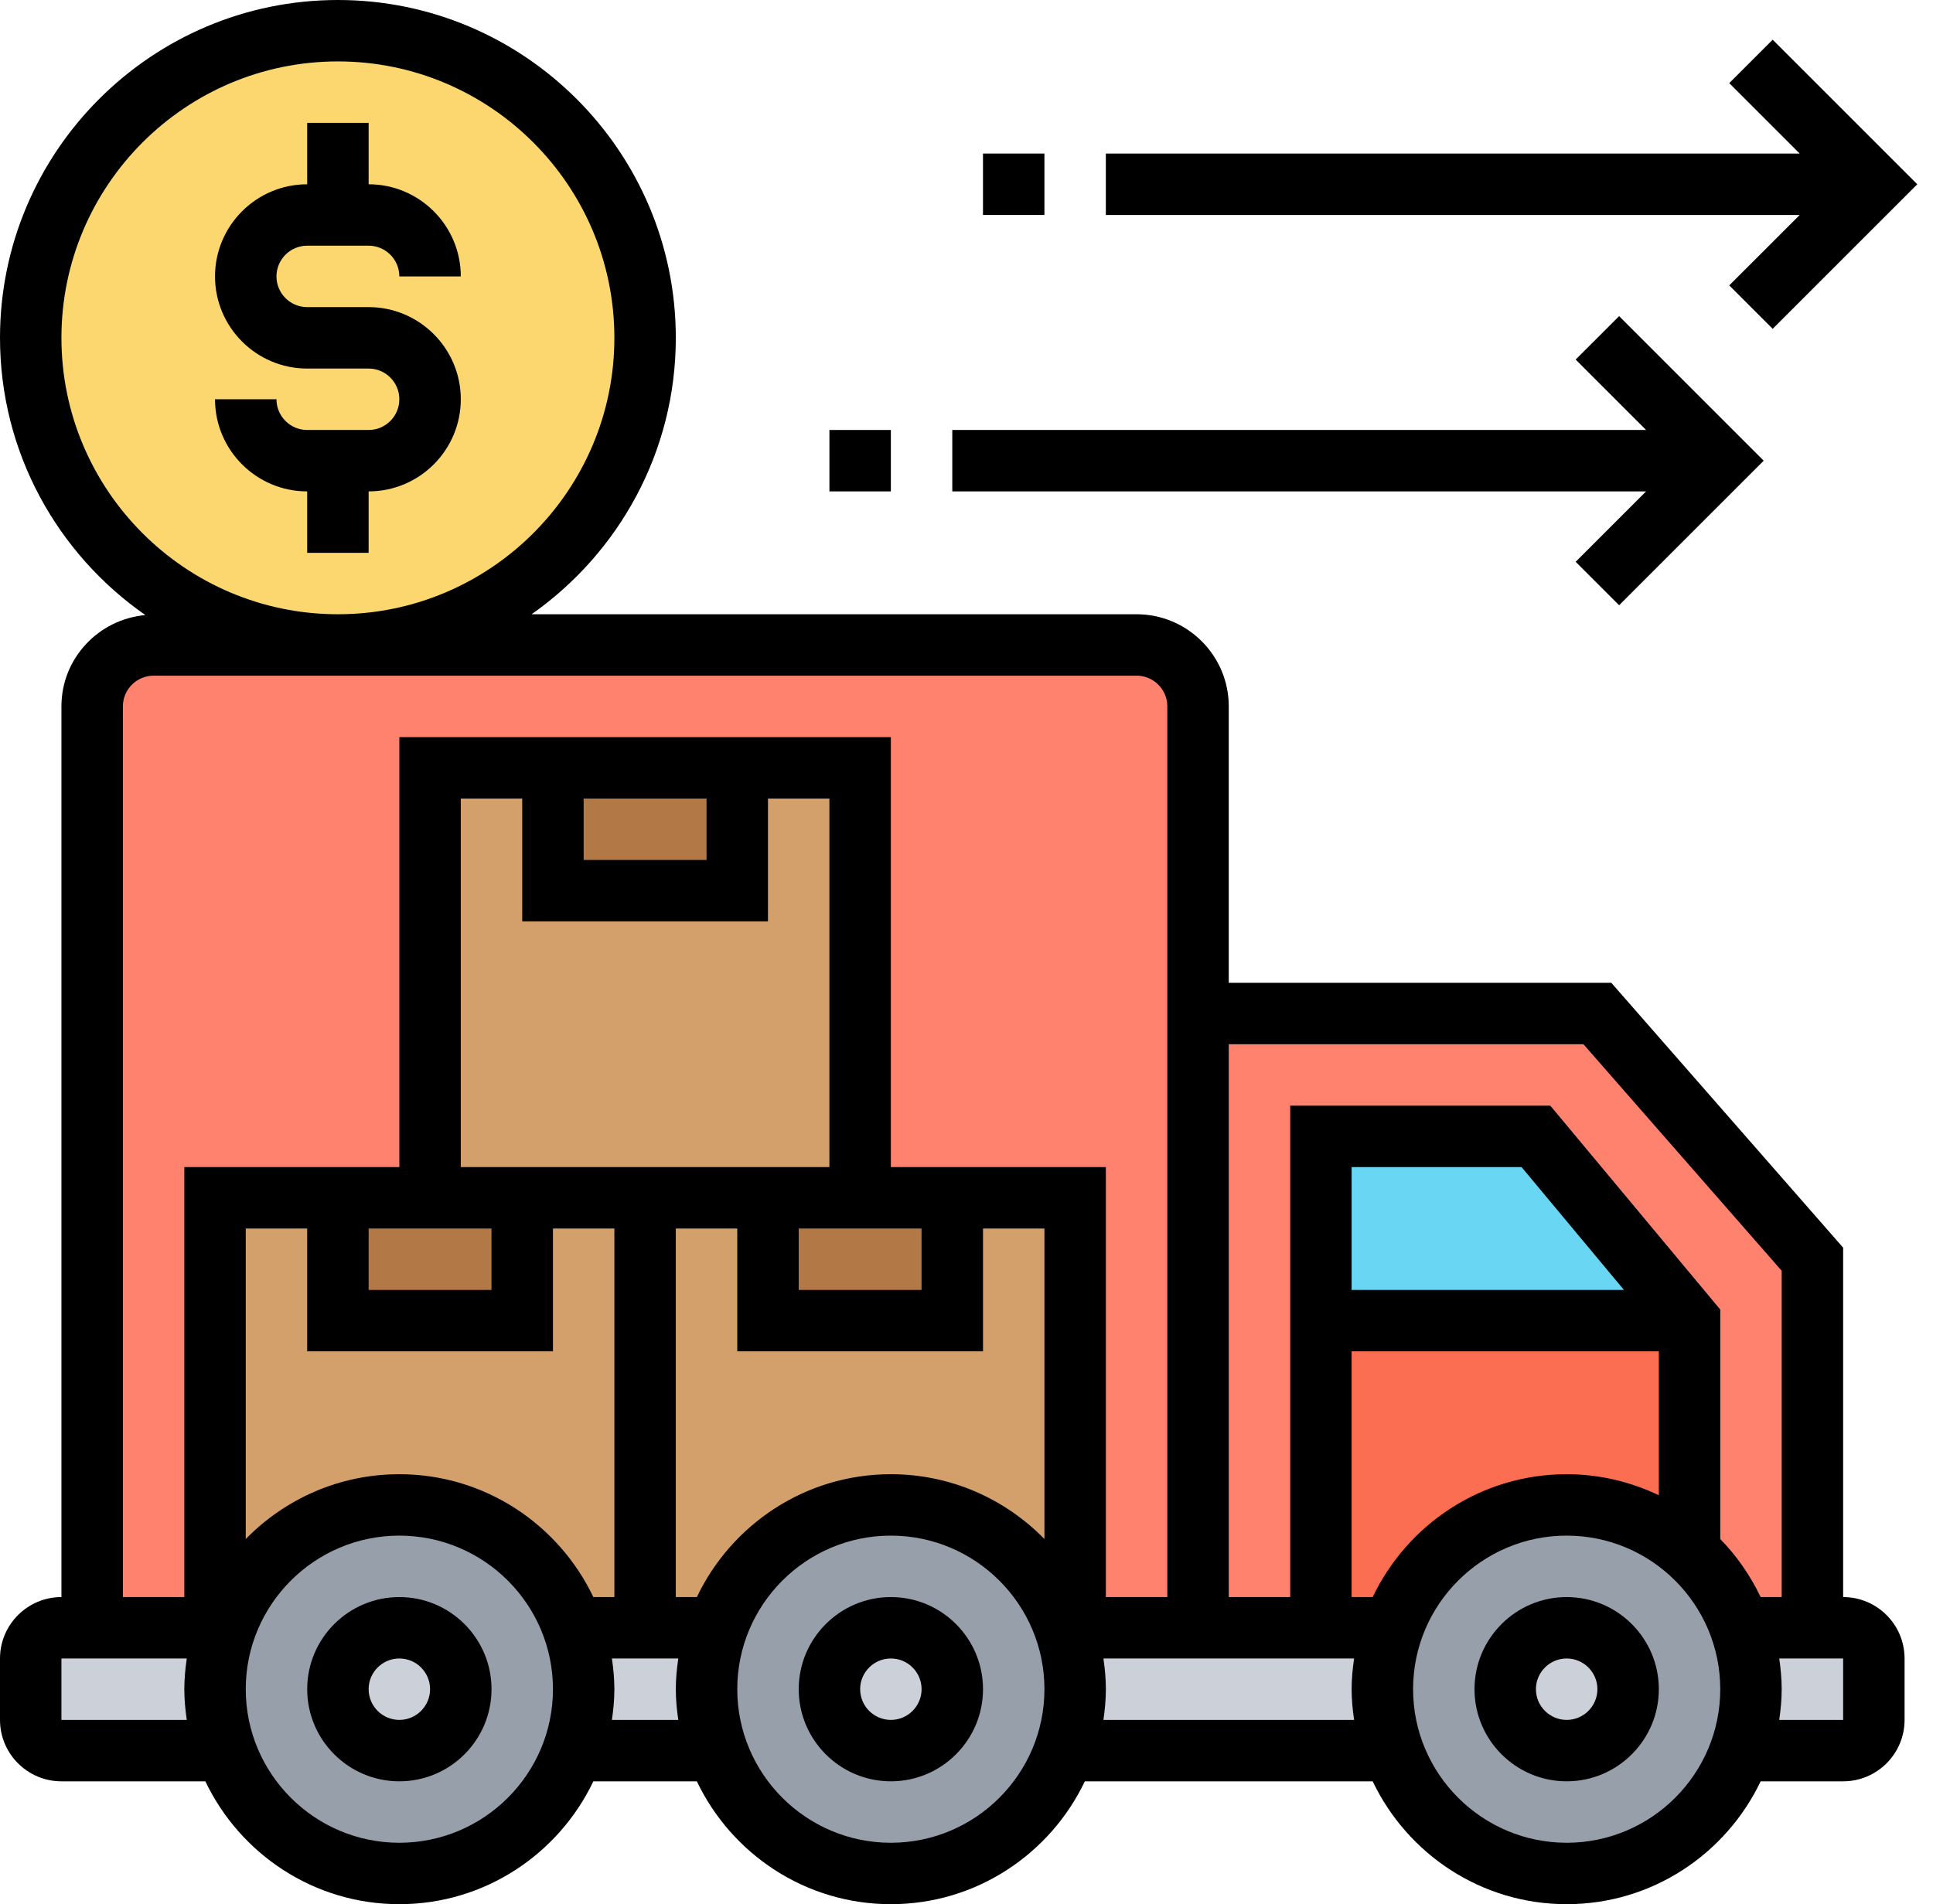<svg width="68" height="67" viewBox="0 0 68 67" fill="none" xmlns="http://www.w3.org/2000/svg">
<path d="M63.759 44.306V57.274H61.22C60.863 56.248 60.236 55.329 59.437 54.605V46.468L54.034 39.984H46.469V46.468V57.274H42.147V35.661H56.195L63.759 44.306Z" fill="#FF826E"/>
<path d="M39.984 22.694H11.887H5.403C4.215 22.694 3.242 23.666 3.242 24.855V57.274H42.145V35.661V24.855C42.145 23.666 41.173 22.694 39.984 22.694Z" fill="#FF826E"/>
<path d="M15.131 27.016H30.26V42.145H15.131V27.016Z" fill="#D3A06C"/>
<path d="M7.564 42.145H22.694V57.274H7.564V42.145Z" fill="#D3A06C"/>
<path d="M22.695 42.145H37.824V57.274H22.695V42.145Z" fill="#D3A06C"/>
<path d="M59.437 46.468V54.605C58.291 53.578 56.778 52.952 55.114 52.952C52.293 52.952 49.884 54.756 49.008 57.274H46.469V46.468H59.437Z" fill="#FC6E51"/>
<path d="M54.033 39.984L59.437 46.468H46.469V39.984H54.033Z" fill="#69D6F4"/>
<path d="M61.597 59.435C61.597 58.679 61.467 57.955 61.219 57.274H63.758H64.839C65.433 57.274 65.92 57.761 65.92 58.355V60.516C65.92 61.111 65.433 61.597 64.839 61.597H61.219C61.467 60.916 61.597 60.192 61.597 59.435Z" fill="#CCD1D9"/>
<path d="M48.632 59.435C48.632 60.192 48.761 60.916 49.01 61.597H37.825L37.49 61.478C37.706 60.84 37.825 60.149 37.825 59.435C37.825 58.722 37.706 58.031 37.49 57.393L37.825 57.274H42.148H46.47H49.01C48.761 57.955 48.632 58.679 48.632 59.435Z" fill="#CCD1D9"/>
<path d="M20.535 59.435C20.535 58.679 20.405 57.955 20.156 57.274H22.696H24.857L25.192 57.393C24.976 58.031 24.857 58.722 24.857 59.435C24.857 60.149 24.976 60.84 25.192 61.478L24.857 61.597H20.156C20.405 60.916 20.535 60.192 20.535 59.435Z" fill="#CCD1D9"/>
<path d="M7.566 59.435C7.566 60.192 7.696 60.916 7.944 61.597H2.163C1.568 61.597 1.082 61.111 1.082 60.516V58.355C1.082 57.761 1.568 57.274 2.163 57.274H3.243H7.566H7.944C7.696 57.955 7.566 58.679 7.566 59.435Z" fill="#CCD1D9"/>
<path d="M61.22 57.274C61.469 57.955 61.599 58.679 61.599 59.435C61.599 60.192 61.469 60.916 61.22 61.597C60.345 64.115 57.935 65.919 55.115 65.919C52.294 65.919 49.884 64.115 49.009 61.597C48.761 60.916 48.631 60.192 48.631 59.435C48.631 58.679 48.761 57.955 49.009 57.274C49.884 54.756 52.294 52.952 55.115 52.952C56.779 52.952 58.292 53.578 59.437 54.605C60.237 55.329 60.864 56.248 61.22 57.274Z" fill="#969FAA"/>
<path d="M37.49 57.393C37.706 58.031 37.825 58.722 37.825 59.435C37.825 60.149 37.706 60.84 37.49 61.478C36.647 64.05 34.205 65.919 31.341 65.919C28.478 65.919 26.035 64.05 25.192 61.478C24.976 60.84 24.857 60.149 24.857 59.435C24.857 58.722 24.976 58.031 25.192 57.393C26.035 54.821 28.478 52.952 31.341 52.952C34.205 52.952 36.647 54.821 37.49 57.393Z" fill="#969FAA"/>
<path d="M20.154 57.274C20.402 57.955 20.532 58.679 20.532 59.435C20.532 60.192 20.402 60.916 20.154 61.597C19.279 64.115 16.869 65.919 14.048 65.919C11.228 65.919 8.818 64.115 7.943 61.597C7.694 60.916 7.564 60.192 7.564 59.435C7.564 58.679 7.694 57.955 7.943 57.274C8.818 54.756 11.228 52.952 14.048 52.952C16.869 52.952 19.279 54.756 20.154 57.274Z" fill="#969FAA"/>
<path d="M55.114 61.597C56.308 61.597 57.276 60.629 57.276 59.435C57.276 58.242 56.308 57.274 55.114 57.274C53.921 57.274 52.953 58.242 52.953 59.435C52.953 60.629 53.921 61.597 55.114 61.597Z" fill="#CCD1D9"/>
<path d="M31.339 61.597C32.533 61.597 33.5 60.629 33.5 59.435C33.5 58.242 32.533 57.274 31.339 57.274C30.145 57.274 29.178 58.242 29.178 59.435C29.178 60.629 30.145 61.597 31.339 61.597Z" fill="#CCD1D9"/>
<path d="M14.05 61.597C15.244 61.597 16.211 60.629 16.211 59.435C16.211 58.242 15.244 57.274 14.05 57.274C12.856 57.274 11.889 58.242 11.889 59.435C11.889 60.629 12.856 61.597 14.05 61.597Z" fill="#CCD1D9"/>
<path d="M33.501 42.145V46.468H27.018V42.145H30.259H33.501Z" fill="#B27946"/>
<path d="M18.372 42.145V46.468H11.889V42.145H15.131H18.372Z" fill="#B27946"/>
<path d="M19.453 27.016H25.937V31.339H19.453V27.016Z" fill="#B27946"/>
<path d="M11.889 22.694C17.857 22.694 22.695 17.855 22.695 11.887C22.695 5.919 17.857 1.081 11.889 1.081C5.92 1.081 1.082 5.919 1.082 11.887C1.082 17.855 5.92 22.694 11.889 22.694Z" fill="#FCD770"/>
<path d="M31.34 56.194C29.552 56.194 28.098 57.648 28.098 59.435C28.098 61.223 29.552 62.677 31.34 62.677C33.127 62.677 34.581 61.223 34.581 59.435C34.581 57.648 33.127 56.194 31.34 56.194ZM31.34 60.516C30.744 60.516 30.259 60.032 30.259 59.435C30.259 58.839 30.744 58.355 31.34 58.355C31.935 58.355 32.42 58.839 32.42 59.435C32.42 60.032 31.935 60.516 31.34 60.516Z" fill="black"/>
<path d="M55.113 56.194C53.326 56.194 51.871 57.648 51.871 59.435C51.871 61.223 53.326 62.677 55.113 62.677C56.9 62.677 58.355 61.223 58.355 59.435C58.355 57.648 56.9 56.194 55.113 56.194ZM55.113 60.516C54.518 60.516 54.032 60.032 54.032 59.435C54.032 58.839 54.518 58.355 55.113 58.355C55.709 58.355 56.194 58.839 56.194 59.435C56.194 60.032 55.709 60.516 55.113 60.516Z" fill="black"/>
<path d="M14.049 56.194C12.261 56.194 10.807 57.648 10.807 59.435C10.807 61.223 12.261 62.677 14.049 62.677C15.836 62.677 17.291 61.223 17.291 59.435C17.291 57.648 15.836 56.194 14.049 56.194ZM14.049 60.516C13.453 60.516 12.968 60.032 12.968 59.435C12.968 58.839 13.453 58.355 14.049 58.355C14.644 58.355 15.129 58.839 15.129 59.435C15.129 60.032 14.644 60.516 14.049 60.516Z" fill="black"/>
<path d="M64.839 56.194V43.9L56.684 34.581H43.226V24.855C43.226 23.067 41.771 21.613 39.984 21.613H18.701C21.763 19.46 23.774 15.907 23.774 11.887C23.774 5.333 18.441 0 11.887 0C5.333 0 0 5.333 0 11.887C0 15.924 2.027 19.493 5.114 21.642C3.463 21.791 2.161 23.167 2.161 24.855V56.194C0.969 56.194 0 57.163 0 58.355V60.516C0 61.708 0.969 62.677 2.161 62.677H7.224C8.441 65.229 11.039 67 14.048 67C17.058 67 19.656 65.229 20.873 62.677H24.514C25.731 65.229 28.329 67 31.339 67C34.348 67 36.946 65.229 38.163 62.677H48.289C49.505 65.229 52.103 67 55.113 67C58.123 67 60.72 65.229 61.937 62.677H64.839C66.031 62.677 67 61.708 67 60.516V58.355C67 57.163 66.031 56.194 64.839 56.194ZM55.703 36.742L62.677 44.713V56.194H61.937C61.575 55.436 61.096 54.745 60.516 54.152V46.077L54.538 38.903H45.387V56.194H43.226V36.742H55.703ZM47.548 47.548H58.355V52.611C57.37 52.142 56.275 51.871 55.113 51.871C52.103 51.871 49.505 53.642 48.289 56.194H47.548V47.548ZM47.548 45.387V41.065H53.526L57.128 45.387H47.548ZM2.161 11.887C2.161 6.524 6.525 2.161 11.887 2.161C17.249 2.161 21.613 6.524 21.613 11.887C21.613 17.25 17.249 21.613 11.887 21.613C6.525 21.613 2.161 17.25 2.161 11.887ZM4.323 24.855C4.323 24.258 4.808 23.774 5.403 23.774H39.984C40.579 23.774 41.065 24.258 41.065 24.855V56.194H38.903V41.065H31.339V25.936H14.048V41.065H6.484V56.194H4.323V24.855ZM14.048 51.871C11.932 51.871 10.02 52.746 8.645 54.152V43.226H10.806V47.548H19.452V43.226H21.613V56.194H20.873C19.656 53.642 17.058 51.871 14.048 51.871ZM20.532 28.097H24.855V30.258H20.532V28.097ZM27.016 32.419V28.097H29.177V41.065H23.774H21.613H16.21V28.097H18.371V32.419H27.016ZM28.097 43.226H31.339H32.419V45.387H28.097V43.226ZM17.29 43.226V45.387H12.968V43.226H14.048H17.29ZM23.774 43.226H25.936V47.548H34.581V43.226H36.742V54.152C35.367 52.746 33.455 51.871 31.339 51.871C28.329 51.871 25.731 53.642 24.514 56.194H23.774V43.226ZM2.161 60.516V58.355H6.57C6.52 58.709 6.484 59.068 6.484 59.435C6.484 59.803 6.52 60.162 6.57 60.516H2.161ZM14.048 64.839C11.069 64.839 8.645 62.415 8.645 59.435C8.645 56.456 11.069 54.032 14.048 54.032C17.028 54.032 19.452 56.456 19.452 59.435C19.452 62.415 17.028 64.839 14.048 64.839ZM21.526 60.516C21.577 60.162 21.613 59.803 21.613 59.435C21.613 59.068 21.577 58.709 21.526 58.355H23.861C23.81 58.709 23.774 59.068 23.774 59.435C23.774 59.803 23.81 60.162 23.861 60.516H21.526ZM31.339 64.839C28.359 64.839 25.936 62.415 25.936 59.435C25.936 56.456 28.359 54.032 31.339 54.032C34.318 54.032 36.742 56.456 36.742 59.435C36.742 62.415 34.318 64.839 31.339 64.839ZM38.817 60.516C38.868 60.162 38.903 59.803 38.903 59.435C38.903 59.068 38.868 58.709 38.817 58.355H47.635C47.584 58.709 47.548 59.068 47.548 59.435C47.548 59.803 47.584 60.162 47.635 60.516H38.817ZM55.113 64.839C52.134 64.839 49.71 62.415 49.71 59.435C49.71 56.456 52.134 54.032 55.113 54.032C58.092 54.032 60.516 56.456 60.516 59.435C60.516 62.415 58.092 64.839 55.113 64.839ZM64.839 60.516H62.591C62.642 60.162 62.677 59.803 62.677 59.435C62.677 59.068 62.642 58.709 62.591 58.355H64.839V60.516Z" fill="black"/>
<path d="M12.968 19.452V17.29C14.755 17.29 16.21 15.836 16.21 14.048C16.21 12.261 14.755 10.806 12.968 10.806H10.806C10.211 10.806 9.726 10.322 9.726 9.726C9.726 9.129 10.211 8.645 10.806 8.645H12.968C13.563 8.645 14.048 9.129 14.048 9.726H16.21C16.21 7.938 14.755 6.484 12.968 6.484V4.323H10.806V6.484C9.019 6.484 7.564 7.938 7.564 9.726C7.564 11.513 9.019 12.968 10.806 12.968H12.968C13.563 12.968 14.048 13.452 14.048 14.048C14.048 14.645 13.563 15.129 12.968 15.129H10.806C10.211 15.129 9.726 14.645 9.726 14.048H7.564C7.564 15.836 9.019 17.29 10.806 17.29V19.452H12.968Z" fill="black"/>
<path d="M55.429 19.768L56.958 21.296L62.044 16.21L56.958 11.123L55.429 12.651L57.907 15.129H33.5V17.29H57.907L55.429 19.768Z" fill="black"/>
<path d="M29.178 15.129H31.339V17.29H29.178V15.129Z" fill="black"/>
<path d="M60.832 10.042L62.36 11.57L67.447 6.484L62.36 1.397L60.832 2.925L63.31 5.403H38.902V7.565H63.31L60.832 10.042Z" fill="black"/>
<path d="M34.58 5.403H36.741V7.564H34.58V5.403Z" fill="black"/>
</svg>
